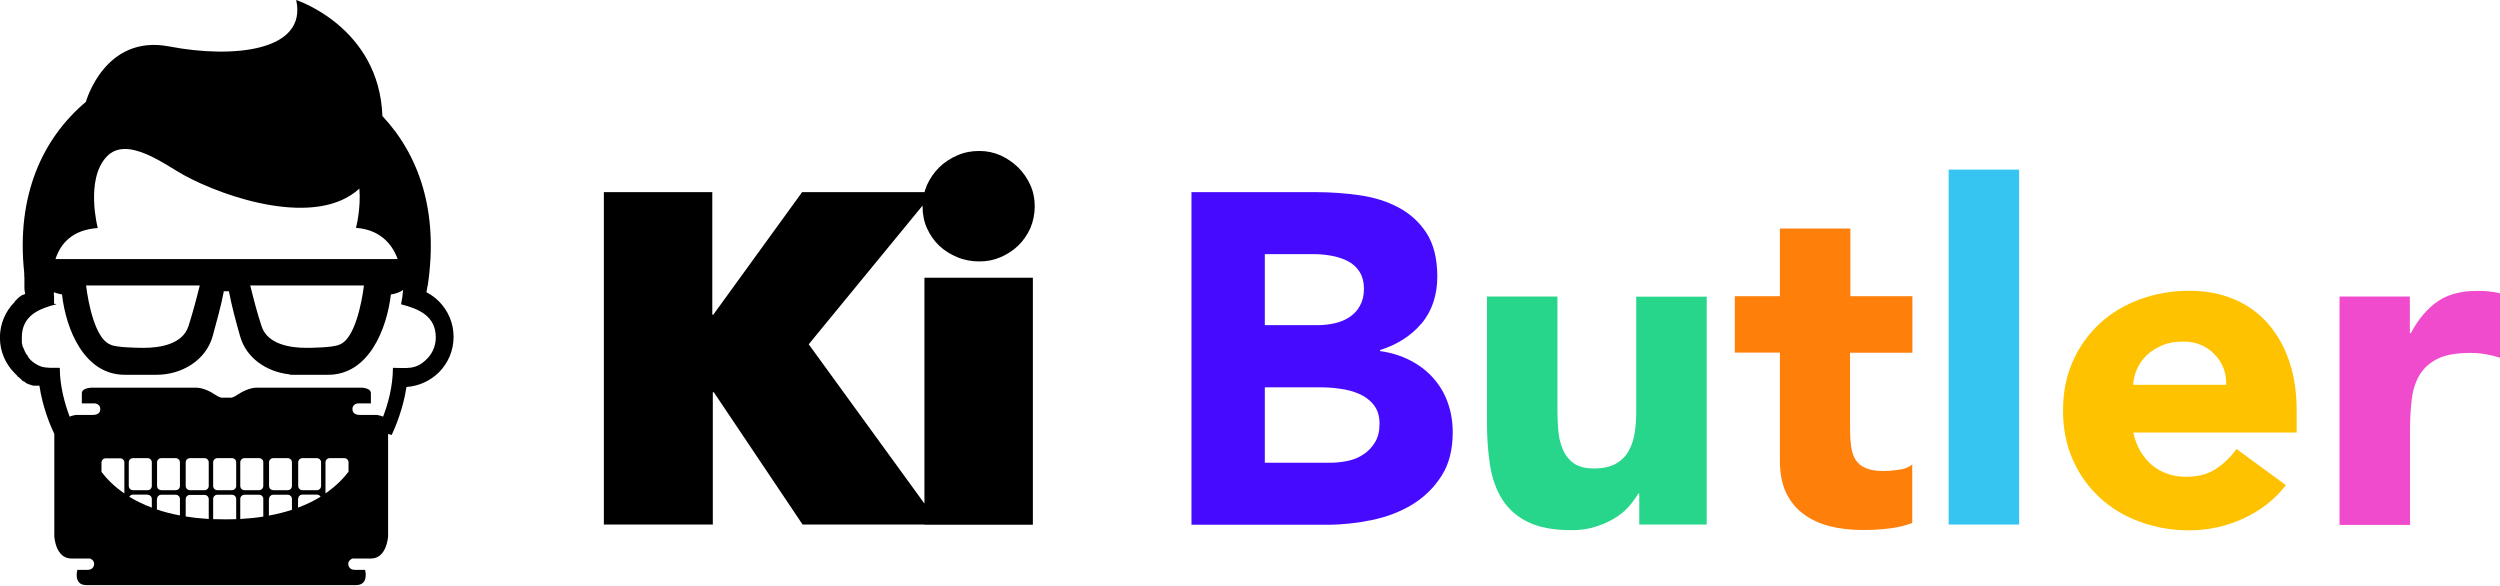 <?xml version="1.0" encoding="UTF-8"?>
<svg id="Ebene_2" data-name="Ebene 2" xmlns="http://www.w3.org/2000/svg" viewBox="0 0 147.55 34.59">
  <defs>
    <style>
      .cls-1 {
        fill: #36c5f0;
      }

      .cls-2 {
        fill: #27d68a;
      }

      .cls-3 {
        fill-rule: evenodd;
      }

      .cls-4 {
        fill: #460bff;
      }

      .cls-5 {
        fill: #ef4bcc;
      }

      .cls-6 {
        fill: #ff7f0b;
      }

      .cls-7 {
        fill: #ffc200;
      }
    </style>
  </defs>
  <g id="Layer_1" data-name="Layer 1">
    <g>
      <path d="M42.13,23.15h-.06v7.81h-6.43V11.34h6.4v7.23h.06l5.24-7.23h7.76l-7.37,8.98,7.73,10.64h-8.09l-5.24-7.81h0ZM54.56,16.39h6.4v14.58h-6.4v-14.58h0ZM54.45,12.18c0-.44.09-.86.26-1.26.18-.4.42-.74.72-1.04.3-.3.66-.53,1.07-.71.41-.18.84-.26,1.3-.26s.86.09,1.25.26c.39.18.73.41,1.04.71.3.3.54.64.72,1.04.18.4.26.82.26,1.26s-.09.89-.26,1.29c-.18.4-.42.74-.72,1.03-.3.29-.65.51-1.04.68-.39.17-.8.25-1.25.25s-.9-.08-1.3-.25c-.41-.17-.76-.39-1.07-.68-.3-.29-.54-.63-.72-1.03-.18-.4-.26-.83-.26-1.29h0Z"/>
      <path class="cls-4" d="M70.34,11.34h7.32c.85,0,1.7.06,2.56.18.86.12,1.63.36,2.31.72.68.36,1.24.86,1.66,1.51s.64,1.51.64,2.58-.31,2.03-.93,2.76c-.62.73-1.44,1.25-2.45,1.57v.06c.65.09,1.23.27,1.76.54.53.27.98.61,1.36,1.03.38.42.67.9.87,1.45.2.55.3,1.15.3,1.77,0,1.03-.22,1.9-.67,2.59-.44.69-1.02,1.25-1.72,1.68-.7.42-1.49.73-2.37.91-.88.18-1.75.28-2.62.28h-8.04V11.34h0ZM74.66,19.19h3.13c.33,0,.66-.04.98-.11.32-.07.61-.19.87-.36.26-.17.47-.39.62-.67.16-.28.24-.61.24-1s-.09-.74-.26-1.01c-.18-.27-.4-.48-.68-.62-.28-.15-.59-.25-.94-.32-.35-.06-.69-.1-1.03-.1h-2.94v4.18h0ZM74.66,27.31h3.88c.33,0,.67-.04,1.01-.11.34-.07.65-.2.93-.39.28-.18.5-.42.68-.72.18-.3.26-.66.26-1.08,0-.46-.12-.84-.35-1.12-.23-.29-.52-.5-.87-.65-.35-.15-.73-.25-1.14-.3-.41-.06-.79-.08-1.14-.08h-3.27v4.46h0Z"/>
      <path class="cls-2" d="M100.74,30.96h-3.99v-1.83h-.06c-.15.26-.34.52-.57.78-.23.26-.51.49-.85.69-.33.2-.71.37-1.14.5-.42.13-.89.19-1.39.19-1.05,0-1.91-.16-2.56-.48-.66-.32-1.16-.77-1.52-1.34-.36-.57-.6-1.25-.72-2.02-.12-.78-.18-1.62-.18-2.52v-7.43h4.16v6.6c0,.39.01.79.04,1.21.03.42.11.8.25,1.15.14.35.35.64.64.86.29.22.7.33,1.23.33s.97-.1,1.3-.29c.33-.19.59-.45.76-.78.18-.32.29-.69.35-1.09.06-.41.08-.83.08-1.27v-6.71h4.16v13.47h0Z"/>
      <path class="cls-6" d="M112.85,20.82h-3.66v4.49c0,.37.02.71.06,1.01.04.3.12.57.25.79.13.22.33.39.6.51.27.12.62.18,1.07.18.22,0,.51-.02.87-.07.36-.05.63-.15.82-.32v3.46c-.46.17-.94.28-1.44.33-.5.06-.99.08-1.47.08-.7,0-1.35-.07-1.94-.22-.59-.15-1.11-.38-1.55-.71-.44-.32-.79-.74-1.04-1.26-.25-.52-.37-1.15-.37-1.88v-6.4h-2.66v-3.33h2.66v-3.99h4.16v3.99h3.66v3.33h0Z"/>
      <polygon class="cls-1" points="115.01 10.01 119.17 10.01 119.17 30.96 115.01 30.96 115.01 10.01 115.01 10.01"/>
      <path class="cls-7" d="M134.91,28.64c-.66.85-1.51,1.51-2.52,1.97-1.02.46-2.07.69-3.16.69s-2.01-.17-2.92-.5c-.91-.33-1.71-.81-2.38-1.43-.67-.62-1.21-1.36-1.59-2.23-.39-.87-.58-1.84-.58-2.91s.19-2.04.58-2.91c.39-.87.92-1.61,1.59-2.23.67-.62,1.47-1.09,2.38-1.43.91-.33,1.89-.5,2.92-.5.96,0,1.83.17,2.62.5s1.45.81,2,1.43c.54.62.97,1.36,1.26,2.23.3.87.44,1.84.44,2.91v1.3h-9.64c.17.79.53,1.43,1.08,1.9.55.47,1.24.71,2.05.71.68,0,1.26-.15,1.73-.46.47-.3.88-.7,1.23-1.18l2.91,2.13h0ZM131.39,22.71c.02-.7-.21-1.3-.69-1.8-.48-.5-1.1-.75-1.86-.75-.46,0-.87.07-1.22.22-.35.15-.65.34-.9.57-.25.23-.44.5-.58.8-.14.3-.22.62-.24.96h5.49Z"/>
      <path class="cls-5" d="M138.07,17.5h4.16v2.16h.06c.44-.83.97-1.45,1.58-1.87.61-.42,1.38-.62,2.3-.62.24,0,.48,0,.72.03.24.02.46.06.66.11v3.8c-.3-.09-.59-.16-.87-.21-.29-.05-.59-.07-.9-.07-.79,0-1.42.11-1.88.33-.46.22-.82.53-1.07.93-.25.4-.41.87-.48,1.43s-.11,1.16-.11,1.83v5.63h-4.16v-13.47h0Z"/>
      <path class="cls-3" d="M3.19,17.92h0s0,0,0,0h0s0,0,0,0h0s0,0,0,0h0s0,0,0,0h0s0,0,0,0h0s0-.02,0-.02h0s0-.01,0-.01h0s0-.01,0-.01h0s0-.03,0-.03h0s0-.02,0-.02v-.02s0-.01,0-.01h0s0-.02,0-.02v-.02s0,0,0,0v-.02s0-.02,0-.02h0s0-.02,0-.02v-.02s0,0,0,0v-.02s0-.02,0-.02h0s0-.03,0-.03v-.03s0-.02,0-.02h0s0-.03,0-.03v-.06s-.01-.03-.01-.03h0s0-.03,0-.03v-.03s0-.03,0-.03v-.03s0-.03,0-.03h0s0-.04,0-.04h0c.15.06.32.1.48.13.23,2.05,1.31,4.74,3.7,4.74.63,0,1.25,0,1.88,0,1.46,0,2.92-.83,3.32-2.31.22-.82.49-1.76.65-2.62h.3c.16.86.42,1.8.65,2.62.36,1.33,1.58,2.13,2.89,2.28.04.02.09.03.14.03h2.18c2.39,0,3.46-2.69,3.7-4.74.26-.04.53-.12.72-.27-.02.29-.06.57-.12.85,1.06.27,2.05.7,2.05,1.95,0,.51-.2.96-.54,1.29-.65.65-1.18.51-1.99.51,0,1.1-.3,2.16-.58,2.88-.2-.08-.37-.1-.37-.1h-1c-.17,0-.44-.05-.44-.35s.31-.33.31-.33h.78v-.6c0-.34-.6-.33-.6-.33h-6.14c-.42,0-.9.26-1.12.41-.23.16-.37.18-.37.18h-.6s-.15-.03-.37-.18c-.23-.16-.7-.41-1.12-.41h-6.14s-.6,0-.6.33v.6h.78s.31.03.31.33-.27.35-.44.35h-1s-.17.02-.37.1c-.27-.72-.58-1.78-.58-2.88-.42,0-.76.02-1.08-.07-.24-.08-.46-.22-.64-.39l-.02-.02h0s-.01-.02-.01-.02l-.02-.02h0s-.02-.02-.02-.02h0s-.02-.02-.02-.02h0s-.01-.02-.01-.02h0s-.02-.02-.02-.02h0s-.01-.02-.01-.02v-.02s-.03-.02-.03-.02v-.02s-.01,0-.01,0v-.02s-.01,0-.01,0v-.02s-.03-.02-.03-.02v-.02s-.03-.02-.03-.02v-.02s-.03-.02-.03-.02h0s-.01-.02-.01-.02v-.02s-.02-.02-.02-.02h0s-.01-.02-.01-.02v-.02s-.02-.02-.02-.02v-.02s-.02-.02-.02-.02v-.02s-.02-.02-.02-.02v-.02s-.02-.02-.02-.02v-.02s0,0,0,0v-.02s-.02-.02-.02-.02v-.02s-.02-.02-.02-.02v-.02s-.02-.02-.02-.02v-.02s-.02-.02-.02-.02v-.02s-.01-.02-.01-.02v-.02s-.01-.02-.01-.02v-.02s0,0,0,0v-.02s-.01-.02-.01-.02v-.02s-.01-.02-.01-.02v-.02s-.01-.02-.01-.02h0s0-.02,0-.02v-.02s0-.02,0-.02v-.02s0,0,0,0v-.02s0,0,0,0v-.02s0-.02,0-.02h0s0-.02,0-.02v-.02s0,0,0,0v-.02s0-.02,0-.02v-.02s0-.02,0-.02v-.02s0-.02,0-.02h0s0-.02,0-.02v-.02c0-1.26.99-1.69,2.05-1.95h0ZM23.12,25.67c.23-.5.68-1.57.87-2.83.74-.05,1.41-.37,1.91-.86.54-.54.87-1.28.87-2.1s-.33-1.56-.87-2.1c-.21-.21-.46-.39-.73-.53.02-.12.04-.25.06-.37h.01c.67-4.4-.52-7.74-2.67-10.03-.19-5.26-5.09-6.85-5.09-6.85.67,3.02-3.7,3.47-7.5,2.74-3.81-.73-4.91,3.27-4.91,3.27h0c-2.55,2.15-4.13,5.52-3.64,10.1v.02s0,.02,0,.02v.02s0,.02,0,.02v.02s0,.02,0,.02v.02s0,.02,0,.02v.02s.01.07.01.07v.02s0,.02,0,.02v.02s0,.02,0,.02v.02s0,.02,0,.02v.02s0,.02,0,.02v.02s0,.02,0,.02v.02s0,.02,0,.02v.02s0,.02,0,.02v.02s0,.02,0,.02v.02s0,.02,0,.02v.02s0,.02,0,.02v.02s0,.02,0,.02v.02s0,.02,0,.02h0s0,.02,0,.02v.02s0,.02,0,.02v.02s0,.04,0,.04v.02s0,.04,0,.04v.02s.01.05.01.05h0s0,.02,0,.02v.02s0,.02,0,.02l.03.16v.02s0,.02,0,.02h-.01s-.01.01-.01.01h-.01s-.01.01-.01.01h0s-.01,0-.01,0h-.01s-.01.01-.01.01h-.01s-.01.01-.01.01h0s-.01,0-.01,0h0s-.01,0-.01,0h-.01s-.01.01-.01.01h-.01s-.01.01-.01.01h0s-.01,0-.01,0h-.01s-.01.01-.01.01h-.01s-.01.02-.01.02h0s-.01,0-.01,0h0s-.01,0-.01,0h-.01s-.01.02-.01.02h-.01s-.01.02-.01.02h0s-.01,0-.01,0h-.01s-.01.02-.01.02h0s-.01,0-.01,0h0s-.01,0-.01,0h-.01s-.01.02-.01.02h-.01s-.01.02-.01.02h-.01s-.01.02-.01.02h0s-.01,0-.01,0h-.01s-.01.02-.01.02h-.01s-.01.02-.01.02h-.01s-.01.02-.01.02h-.01s-.01.02-.01.02h-.01s-.01.02-.01.02h-.01s-.01.02-.01.02h-.01s-.01.02-.01.02h-.01s-.01.02-.01.02h-.01s-.01.02-.01.02h-.01s-.01.02-.01.02h-.01s-.01.02-.01.02h-.01s0,.02,0,.02h-.01s0,.02,0,.02c-.54.54-.87,1.28-.87,2.1s.33,1.56.87,2.1l.02.02h0s.02.02.02.02h0s.03.03.03.03h0s.02.02.02.02h0s.02.02.02.02h0s.02.02.02.02h0s.02.02.02.02h0s.01.02.01.02h.01s0,.02,0,.02l.02.02h0s0,0,0,0l.04.03h0s0,0,0,0h.02s.01.02.01.02h.01s.02.02.02.02h0s.02.02.02.02h0s.02.02.02.02h0s.02.02.02.02h0s.02.02.02.02h.01s.01.02.01.02h.02s0,.02,0,.02h.02s0,.02,0,.02l.03.02h0s.02.02.02.02h0s.02.01.02.01h.01s.01.01.01.01h.02s0,.01,0,.01h.02s0,.01,0,.01h.03s0,.02,0,.02h.02s0,.02,0,.02h.02s.01.02.01.02h.01s.02.02.02.02h0s.03.02.03.02h0s.03.01.03.01h0s.02.01.02.01h0s.02.01.02.01h.01s.01.01.01.01h.02s0,.01,0,.01h.03s0,.01,0,.01h.03s0,.01,0,.01h.02s.01.01.01.01h.02s.02.01.02.01h.01s.02.01.02.01h0s.03.01.03.01h.03s0,.01,0,.01h.02s.01.01.01.01h.02s.02.01.02.01h.01s.02,0,.02,0h0s.03,0,.03,0h.03s0,0,0,0h.02s.01,0,.01,0h.02s.02,0,.02,0h.01s.02,0,.02,0h0s.03,0,.03,0h0s.03,0,.03,0h0s.02,0,.02,0h.01s.02,0,.02,0h.02s.01,0,.01,0h.03s0,0,0,0c.19,1.27.64,2.35.88,2.85v6.04s.06,1.31,1.01,1.31h1.1s.27.1.24.35c-.03.24-.22.32-.38.32h-.61s-.26.9.54.9h15.9c.8,0,.54-.9.54-.9h-.61c-.16,0-.35-.08-.38-.32-.03-.24.24-.35.24-.35h1.1c.94,0,1.01-1.31,1.01-1.31v-6.04h0ZM7.34,29.13v-1.83c0-.14-.11-.25-.25-.25h-.85c-.14,0-.25.11-.25.25v.55c.28.38.72.84,1.36,1.28h0ZM8.96,28.68v-1.39c0-.14-.11-.25-.25-.25h-.86c-.14,0-.25.11-.25.25v1.39c0,.14.11.25.25.25h.86c.14,0,.25-.11.25-.25h0ZM10.62,28.68v-1.39c0-.14-.11-.25-.25-.25h-.85c-.14,0-.25.11-.25.25v1.39c0,.14.11.25.25.25h.85c.14,0,.25-.11.25-.25h0ZM12.32,28.68v-1.39c0-.14-.11-.25-.25-.25h-.86c-.14,0-.25.11-.25.25v1.39c0,.14.11.25.25.25h.86c.14,0,.25-.11.25-.25h0ZM13.94,28.68v-1.39c0-.14-.11-.25-.25-.25h-.86c-.14,0-.25.11-.25.25v1.39c0,.14.11.25.25.25h.86c.14,0,.25-.11.25-.25h0ZM15.54,28.68v-1.39c0-.14-.11-.25-.25-.25h-.86c-.14,0-.25.11-.25.25v1.39c0,.14.11.25.25.25h.86c.14,0,.25-.11.25-.25h0ZM17.23,28.68v-1.39c0-.14-.11-.25-.25-.25h-.85c-.14,0-.25.11-.25.25v1.39c0,.14.11.25.25.25h.85c.14,0,.25-.11.25-.25h0ZM18.95,28.68v-1.39c0-.14-.11-.25-.25-.25h-.85c-.14,0-.25.11-.25.25v1.39c0,.14.11.25.25.25h.85c.14,0,.25-.11.25-.25h0ZM19.21,27.29v1.83c.64-.44,1.08-.91,1.36-1.28v-.55c0-.14-.11-.25-.25-.25h-.86c-.14,0-.25.11-.25.25h0ZM17.59,29.45v.51c.51-.19.95-.41,1.33-.64-.04-.08-.13-.13-.22-.13h-.85c-.14,0-.25.11-.25.25h0ZM15.87,29.45v.98c.5-.09.95-.21,1.36-.34v-.64c0-.14-.11-.25-.25-.25h-.85c-.14,0-.25.11-.25.25h0ZM14.18,29.45v1.18c.49-.03.94-.07,1.36-.14v-1.04c0-.14-.11-.25-.25-.25h-.86c-.14,0-.25.11-.25.25h0ZM12.58,29.45v1.19c.22,0,.45.01.69.01s.45,0,.67-.01v-1.19c0-.14-.11-.25-.25-.25h-.86c-.14,0-.25.11-.25.25h0ZM10.96,29.45v1.03c.42.07.87.12,1.36.15v-1.17c0-.14-.11-.25-.25-.25h-.86c-.14,0-.25.11-.25.25h0ZM9.26,29.45v.62c.41.14.86.26,1.36.35v-.97c0-.14-.11-.25-.25-.25h-.85c-.14,0-.25.11-.25.25h0ZM8.71,29.19h-.86c-.09,0-.17.05-.22.13.38.23.82.45,1.33.64v-.51c0-.14-.11-.25-.25-.25h0ZM3.27,15.3c.3-.92.99-1.74,2.5-1.84,0,0-.75-2.85.52-4.21,1.2-1.29,3.48.5,4.59,1.1,2.42,1.32,7.79,3.12,10.33.78.1,1.18-.2,2.32-.2,2.32,1.32.09,2.1.85,2.46,1.84H3.27ZM11.78,16.85h-6.7c.14,1.12.55,3.11,1.4,3.47.02.01.05.02.06.03.33.16,1.57.18,1.94.18.96,0,2.29-.21,2.64-1.27.25-.78.47-1.6.67-2.41h0ZM14.77,16.85c.2.81.41,1.63.67,2.41.35,1.06,1.68,1.27,2.64,1.27.37,0,1.6-.02,1.95-.19.02,0,.03-.02.05-.02.84-.36,1.26-2.35,1.4-3.47h-6.7Z"/>
    </g>
  </g>
</svg>